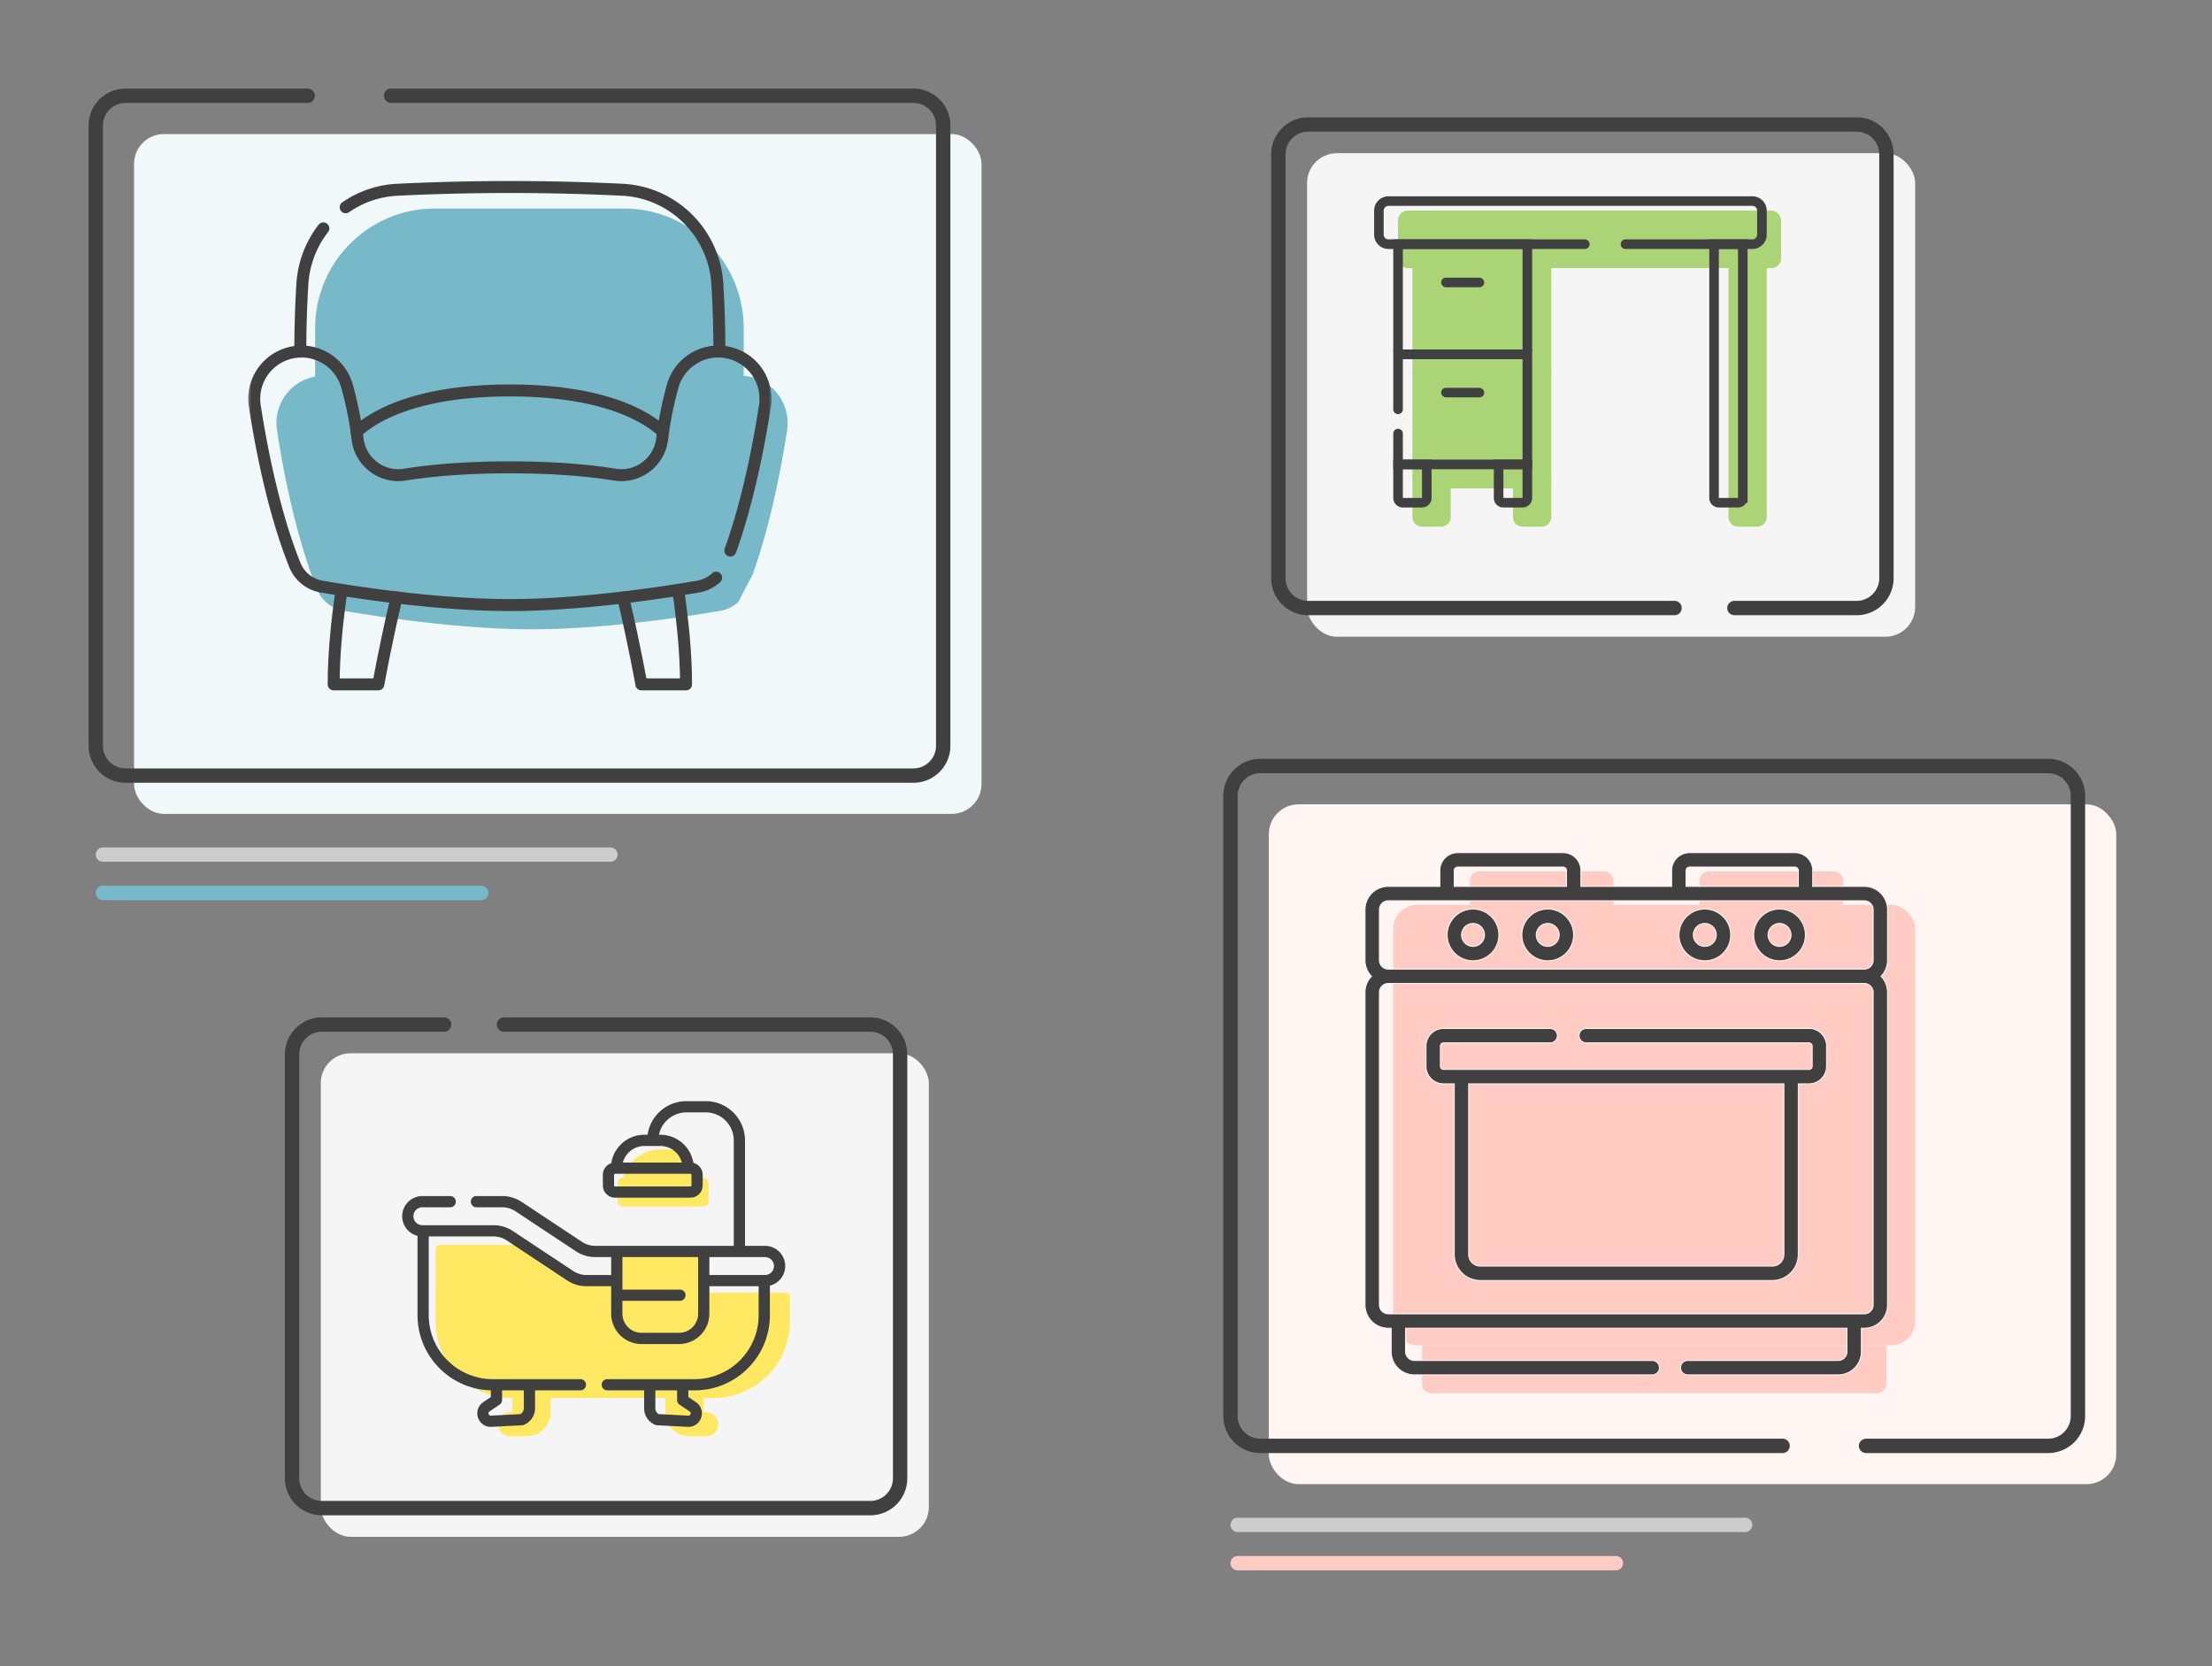<svg width="462" height="348" fill="none" xmlns="http://www.w3.org/2000/svg"><rect width="100%" height="100%" fill="#808080" stroke="none"/><rect x="265" y="168" width="177" height="142" rx="6.227" fill="#FFF5F3"/><rect x="273" y="32" width="127" height="101" rx="6.227" fill="#F5F5F5"/><rect x="67" y="220" width="127" height="101" rx="6.227" fill="#F5F5F5"/><rect x="28" y="28" width="177" height="142" rx="6.227" fill="#F1F8FA"/><path d="M64.25 20H26.227A6.227 6.227 0 0 0 20 26.227v129.546A6.227 6.227 0 0 0 26.227 162h164.546a6.227 6.227 0 0 0 6.227-6.227V26.227A6.227 6.227 0 0 0 190.773 20H81.688M389.75 302h38.023a6.227 6.227 0 0 0 6.227-6.227V166.227a6.227 6.227 0 0 0-6.227-6.227H263.227a6.227 6.227 0 0 0-6.227 6.227v129.546a6.227 6.227 0 0 0 6.227 6.227h109.085M362.25 127h25.523a6.227 6.227 0 0 0 6.227-6.227V32.227A6.227 6.227 0 0 0 387.773 26H273.227A6.227 6.227 0 0 0 267 32.227v88.546a6.227 6.227 0 0 0 6.227 6.227h76.511M92.75 214H67.227A6.227 6.227 0 0 0 61 220.227v88.546A6.227 6.227 0 0 0 67.227 315h114.546a6.227 6.227 0 0 0 6.227-6.227v-88.546a6.227 6.227 0 0 0-6.227-6.227h-76.511" stroke="#404041" stroke-width="3" stroke-linecap="round"/><path stroke="#CCC" stroke-width="3" stroke-linecap="round" d="M21.5 178.5h106M258.5 318.5h106"/><path stroke="#77B9C9" stroke-width="3" stroke-linecap="round" d="M21.5 186.5h79"/><path stroke="#FFCBC3" stroke-width="3" stroke-linecap="round" d="M258.5 326.5h79"/><path fill-rule="evenodd" clip-rule="evenodd" d="M90.82 43.56c-13.807 0-25 11.193-25 25v10.085a9.886 9.886 0 0 0-1.415.373 9.869 9.869 0 0 0-6.555 10.837c1.31 8.52 3.91 22.125 8.36 33.202a7.381 7.381 0 0 0 5.605 4.529c7.504 1.28 24.412 3.854 39.307 3.854 14.896 0 31.804-2.574 39.308-3.854a7.368 7.368 0 0 0 3.781-1.871l2.967-5.67c3.76-10.446 6.022-22.427 7.217-30.19a9.871 9.871 0 0 0-6.555-10.837 9.88 9.88 0 0 0-2.51-.512V68.56c0-13.807-11.193-25-25-25H90.82z" fill="#77B9C9"/><mask id="a" style="mask-type:luminance" maskUnits="userSpaceOnUse" x="51" y="36" width="111" height="110"><path d="M51.492 36h110v110h-110V36z" fill="#fff"/></mask><g mask="url(#a)" stroke="#404041" stroke-width="2.5" stroke-miterlimit="10" stroke-linecap="round" stroke-linejoin="round"><path d="M71.341 123.205c-.982 6.686-1.65 13.524-1.65 19.737h9.33s1.414-8.02 3.803-18.153M141.639 123.205c.982 6.686 1.65 13.524 1.65 19.737h-9.33s-1.414-8.02-3.803-18.153"/><path d="M152.546 114.985c3.759-10.445 6.022-22.427 7.216-30.19a9.871 9.871 0 0 0-6.555-10.837c-5.386-1.847-11.199 1.24-12.718 6.73-.89 3.214-1.726 6.984-2.185 10.957-.561 4.85-5.053 8.265-9.875 7.491-5.053-.812-12.246-1.52-21.939-1.52-9.694 0-16.887.708-21.94 1.52-4.821.774-9.314-2.64-9.874-7.491-.46-3.973-1.296-7.743-2.185-10.957a9.896 9.896 0 0 0-9.52-7.266c-1.06 0-2.138.172-3.2.537a9.868 9.868 0 0 0-6.554 10.837c1.31 8.52 3.91 22.124 8.36 33.201a7.381 7.381 0 0 0 5.605 4.529c7.504 1.281 24.412 3.855 39.308 3.855 14.895 0 31.803-2.574 39.307-3.855a7.368 7.368 0 0 0 3.782-1.871"/><path d="M62.723 73.426c.002-4.69.144-9.38.427-14.073.267-4.38 1.86-8.4 4.385-11.65M72.2 43.29a20.749 20.749 0 0 1 10.808-3.657 480.857 480.857 0 0 1 46.96 0c10.683.522 19.214 9.05 19.861 19.72.283 4.693.425 9.383.427 14.073M74.492 90.204c3.025-2.778 10.138-7.3 25.023-8.4a94.711 94.711 0 0 1 6.975-.247c19.713 0 28.533 5.465 31.998 8.647"/></g><rect x="291" y="189" width="109" height="92" rx="5" fill="#FFCBC3"/><path d="M297 281h97v8a2 2 0 0 1-2 2h-93a2 2 0 0 1-2-2v-8zM337 189h-30v-5a2 2 0 0 1 2-2h26a2 2 0 0 1 2 2v5zM385 189h-30v-5a2 2 0 0 1 2-2h26a2 2 0 0 1 2 2v5z" fill="#FFCBC3"/><path d="M378.608 185.039v.1h10.77a4.86 4.86 0 0 1 4.855 4.854v10.571a4.835 4.835 0 0 1-1.284 3.284l-.062.068.062.068a4.838 4.838 0 0 1 1.284 3.285v65.302a4.86 4.86 0 0 1-4.855 4.855h-.608v4.895a4.854 4.854 0 0 1-4.849 4.849h-31.418a1.502 1.502 0 0 1 0-3.004h31.418a1.847 1.847 0 0 0 1.845-1.845v-4.895h-92.198v4.895c0 1.017.827 1.845 1.845 1.845h49.673a1.501 1.501 0 1 1 0 3.004h-49.673a4.855 4.855 0 0 1-4.85-4.849v-4.895h-.608a4.86 4.86 0 0 1-4.855-4.855v-65.302c0-1.266.487-2.42 1.284-3.285l.062-.068-.062-.068a4.83 4.83 0 0 1-1.284-3.284v-10.571a4.86 4.86 0 0 1 4.855-4.854h10.77v-3.314a3.73 3.73 0 0 1 3.726-3.725h22.014a3.73 3.73 0 0 1 3.726 3.725v3.314h18.952v-3.314a3.73 3.73 0 0 1 3.726-3.725h22.014a3.73 3.73 0 0 1 3.725 3.725v3.214zm-3.104.1h.1v-3.314a.721.721 0 0 0-.721-.72h-22.014a.721.721 0 0 0-.722.72v3.314H375.504zm-48.418 0h.1v-3.314a.721.721 0 0 0-.721-.72h-22.014a.721.721 0 0 0-.722.72v3.314H327.086zm62.292 89.283c1.021 0 1.85-.83 1.85-1.851v-65.302a1.851 1.851 0 0 0-1.85-1.851h-99.423c-1.021 0-1.85.83-1.85 1.851v65.302c0 1.021.829 1.851 1.85 1.851h99.423zm0-72.008c1.021 0 1.85-.83 1.85-1.85v-10.571a1.852 1.852 0 0 0-1.85-1.851h-99.423c-1.021 0-1.85.83-1.85 1.851v10.571c0 1.02.829 1.85 1.85 1.85h99.423z" fill="#404041" stroke="#FFF5F3" stroke-width=".2"/><path d="M302.255 195.278a5.407 5.407 0 0 1 5.401-5.401 5.407 5.407 0 0 1 5.401 5.401 5.407 5.407 0 0 1-5.401 5.401 5.407 5.407 0 0 1-5.401-5.401zm3.005.001a2.399 2.399 0 0 0 2.396 2.396 2.4 2.4 0 0 0 2.397-2.396 2.4 2.4 0 0 0-2.397-2.398 2.4 2.4 0 0 0-2.396 2.398zM317.859 195.278a5.407 5.407 0 0 1 5.401-5.401c2.977 0 5.4 2.423 5.4 5.401a5.407 5.407 0 0 1-5.4 5.401 5.407 5.407 0 0 1-5.401-5.401zm3.003.001a2.4 2.4 0 0 0 2.398 2.396 2.399 2.399 0 0 0 2.396-2.396 2.4 2.4 0 0 0-2.396-2.398 2.4 2.4 0 0 0-2.398 2.398zM350.673 195.278a5.407 5.407 0 0 1 5.4-5.401 5.407 5.407 0 0 1 5.402 5.401 5.407 5.407 0 0 1-5.402 5.401 5.407 5.407 0 0 1-5.4-5.401zm3.004.001a2.399 2.399 0 0 0 2.396 2.396 2.4 2.4 0 0 0 2.398-2.396 2.4 2.4 0 0 0-2.398-2.398 2.4 2.4 0 0 0-2.396 2.398zM366.276 195.278a5.407 5.407 0 0 1 5.401-5.401 5.407 5.407 0 0 1 5.401 5.401 5.407 5.407 0 0 1-5.401 5.401 5.407 5.407 0 0 1-5.401-5.401zm3.004.001a2.4 2.4 0 0 0 2.397 2.396 2.399 2.399 0 0 0 2.396-2.396 2.4 2.4 0 0 0-2.396-2.398 2.4 2.4 0 0 0-2.397 2.398zM303.741 226.477v-.1h-2.243a3.665 3.665 0 0 1-3.661-3.661v-4.239a3.665 3.665 0 0 1 3.661-3.661h22.266a1.502 1.502 0 1 1 0 3.004h-22.266a.657.657 0 0 0-.657.657v4.239c0 .362.294.657.657.657h76.337a.657.657 0 0 0 .657-.657v-4.239a.657.657 0 0 0-.657-.657h-46.583a1.503 1.503 0 0 1 0-3.004h46.583a3.666 3.666 0 0 1 3.662 3.661v4.239a3.666 3.666 0 0 1-3.662 3.661h-2.242v35.647a5.436 5.436 0 0 1-5.43 5.43H309.17a5.436 5.436 0 0 1-5.429-5.43v-35.547zm3.104-.1h-.1v35.647a2.427 2.427 0 0 0 2.425 2.425h60.993a2.427 2.427 0 0 0 2.425-2.425v-35.647h-65.743z" fill="#404041" stroke="#FFF5F3" stroke-width=".2"/><rect x="292" y="44" width="80" height="12" rx="2" fill="#AAD475"/><path d="M363 110a2 2 0 0 1-2-2V54h8v54a2 2 0 0 1-2 2h-4zM297 110a2 2 0 0 1-2-2v-8h8v8a2 2 0 0 1-2 2h-4zM318 110a2 2 0 0 1-2-2v-8h8v8a2 2 0 0 1-2 2h-4zM297 79a2 2 0 0 1-2-2V54h29v23a2 2 0 0 1-2 2h-25z" fill="#AAD475"/><path d="M297 102a2 2 0 0 1-2-2V77h29v23a2 2 0 0 1-2 2h-25z" fill="#AAD475"/><path d="M331 51h-41a2 2 0 0 1-2-2v-5a2 2 0 0 1 2-2h76a2 2 0 0 1 2 2v5a2 2 0 0 1-2 2h-26.5" stroke="#404041" stroke-width="2" stroke-linecap="round"/><path d="M359 105a1 1 0 0 1-1-1V51h6v53a1 1 0 0 1-1 1h-4zM293 105a1 1 0 0 1-1-1v-7h6v7a1 1 0 0 1-1 1h-4zM314 105a1 1 0 0 1-1-1v-7h6v7a1 1 0 0 1-1 1h-4zM293 74a1 1 0 0 1-1-1V51h27v22a1 1 0 0 1-1 1h-25z" stroke="#404041" stroke-width="2"/><path d="M292 85.5V74h27v23h-27v-6.44" stroke="#404041" stroke-width="2" stroke-linecap="round"/><rect x="301" y="58" width="9" height="2" rx="1" fill="#404041"/><rect x="301" y="81" width="9" height="2" rx="1" fill="#404041"/><path fill="#FFE861" d="M129 261h18v12h-18zM147 247.5c0-.985-.22-1.96-.647-2.87a7.496 7.496 0 0 0-1.843-2.433 8.642 8.642 0 0 0-2.757-1.626A9.491 9.491 0 0 0 138.5 240a9.491 9.491 0 0 0-3.253.571 8.642 8.642 0 0 0-2.757 1.626 7.496 7.496 0 0 0-1.843 2.433 6.744 6.744 0 0 0-.647 2.87h17z"/><rect x="129" y="246" width="19" height="6" rx="1" fill="#FFE861"/><path d="M91 270h73a1 1 0 0 1 1 1v5c0 8.837-7.163 16-16 16h-42c-8.837 0-16-7.163-16-16v-6zM107 292h8v4h-8z" fill="#FFE861"/><path d="M104 297.5a2.5 2.5 0 0 1 2.5-2.5h8.5a5 5 0 0 1-5 5h-3.5a2.5 2.5 0 0 1-2.5-2.5zM147 292h-8v4h8z" fill="#FFE861"/><path d="M150 297.5a2.5 2.5 0 0 0-2.5-2.5H139a5 5 0 0 0 5 5h3.5a2.5 2.5 0 0 0 2.5-2.5zM91 261a1 1 0 0 1 1-1h15.379c.162 0 .321.039.464.114l13.03 6.82c.084.044.174.075.268.094l6.665 1.333a1 1 0 0 1 .794.839l.237 1.659a1 1 0 0 1-.99 1.141H92a1 1 0 0 1-1-1v-10z" fill="#FFE861"/><path d="M164 264.439a4.22 4.22 0 0 0-4.215-4.215h-4.186V238.19c0-4.516-3.674-8.19-8.19-8.19h-4.052c-4.118 0-7.534 3.055-8.104 7.018h-.681c-3.492 0-6.393 2.58-6.898 5.934a2.566 2.566 0 0 0-1.76 2.432v2.215a2.565 2.565 0 0 0 2.562 2.562h15.727a2.565 2.565 0 0 0 2.562-2.562v-2.215a2.565 2.565 0 0 0-1.949-2.485c-.527-3.328-3.415-5.881-6.889-5.881h-.297a5.855 5.855 0 0 1 5.727-4.674h4.052a5.852 5.852 0 0 1 5.846 5.846v22.034h-28.917c-.996 0-1.96-.291-2.79-.84l-12.577-8.332a7.376 7.376 0 0 0-4.085-1.231h-5.382a1.172 1.172 0 0 0 0 2.344h5.382c.995 0 1.96.29 2.79.84l12.577 8.332a7.376 7.376 0 0 0 4.085 1.231h3.315v3.742h-5.148a5.04 5.04 0 0 1-2.79-.84l-12.577-8.333a7.383 7.383 0 0 0-4.085-1.23H88.215a1.873 1.873 0 0 1-1.871-1.871c0-1.032.84-1.871 1.871-1.871h5.82a1.172 1.172 0 0 0 0-2.344h-5.82A4.22 4.22 0 0 0 84 254.036a4.221 4.221 0 0 0 3.203 4.091v16.575c0 8.53 6.836 15.493 15.317 15.7v1.389l-1.594 1.081a2.796 2.796 0 0 0-1.091 3.232 2.793 2.793 0 0 0 2.818 1.921l6.373-.326c.129-.006.255-.034.375-.082a3.717 3.717 0 0 0 2.35-3.468v-3.743h9.466a1.17 1.17 0 1 0 0-2.343h-18.309c-7.367 0-13.361-5.994-13.361-13.362v-16.45h13.506c.995 0 1.96.29 2.79.84l12.577 8.332a7.373 7.373 0 0 0 4.085 1.231h5.148v5.738a6.345 6.345 0 0 0 6.338 6.338h7.83a6.345 6.345 0 0 0 6.338-6.338v-5.738h10.294v6.048c0 7.367-5.994 13.361-13.361 13.361h-18.25a1.172 1.172 0 1 0 0 2.344h7.688v3.742c0 1.537.923 2.899 2.351 3.468.119.048.246.076.374.082l6.373.326.151.003a2.793 2.793 0 0 0 2.668-1.924 2.794 2.794 0 0 0-1.092-3.231l-1.594-1.082v-1.384h1.331c8.66 0 15.705-7.045 15.705-15.705v-6.172a4.221 4.221 0 0 0 3.203-4.091zm-19.579-16.84c0 .12-.098.218-.218.218h-15.727a.219.219 0 0 1-.218-.218v-2.215c0-.121.098-.218.218-.218H144.203c.12 0 .218.097.218.218v2.215zm-2.012-4.777H130.09a4.64 4.64 0 0 1 4.482-3.46h3.355a4.64 4.64 0 0 1 4.482 3.46zm-33.002 47.585v3.742c0 .516-.28.98-.725 1.221l-6.149.314c-.314.017-.433-.197-.476-.325-.043-.128-.077-.37.184-.547l2.109-1.43a1.17 1.17 0 0 0 .514-.97v-2.006l4.543.001zm32.524 2.975 2.109 1.43c.261.177.227.419.185.547-.043.128-.163.342-.477.325l-6.149-.314a1.383 1.383 0 0 1-.725-1.221v-3.742h4.543v2.006c0 .388.193.752.514.969zm3.885-18.99a4 4 0 0 1-3.995 3.995h-7.829a4 4 0 0 1-3.995-3.995v-2.686h12.015a1.172 1.172 0 0 0 0-2.344h-12.015v-6.794h15.819v11.824zm13.969-8.082h-11.626v-3.742h11.626c1.032 0 1.871.839 1.871 1.871a1.873 1.873 0 0 1-1.871 1.871z" fill="#404041"/></svg>